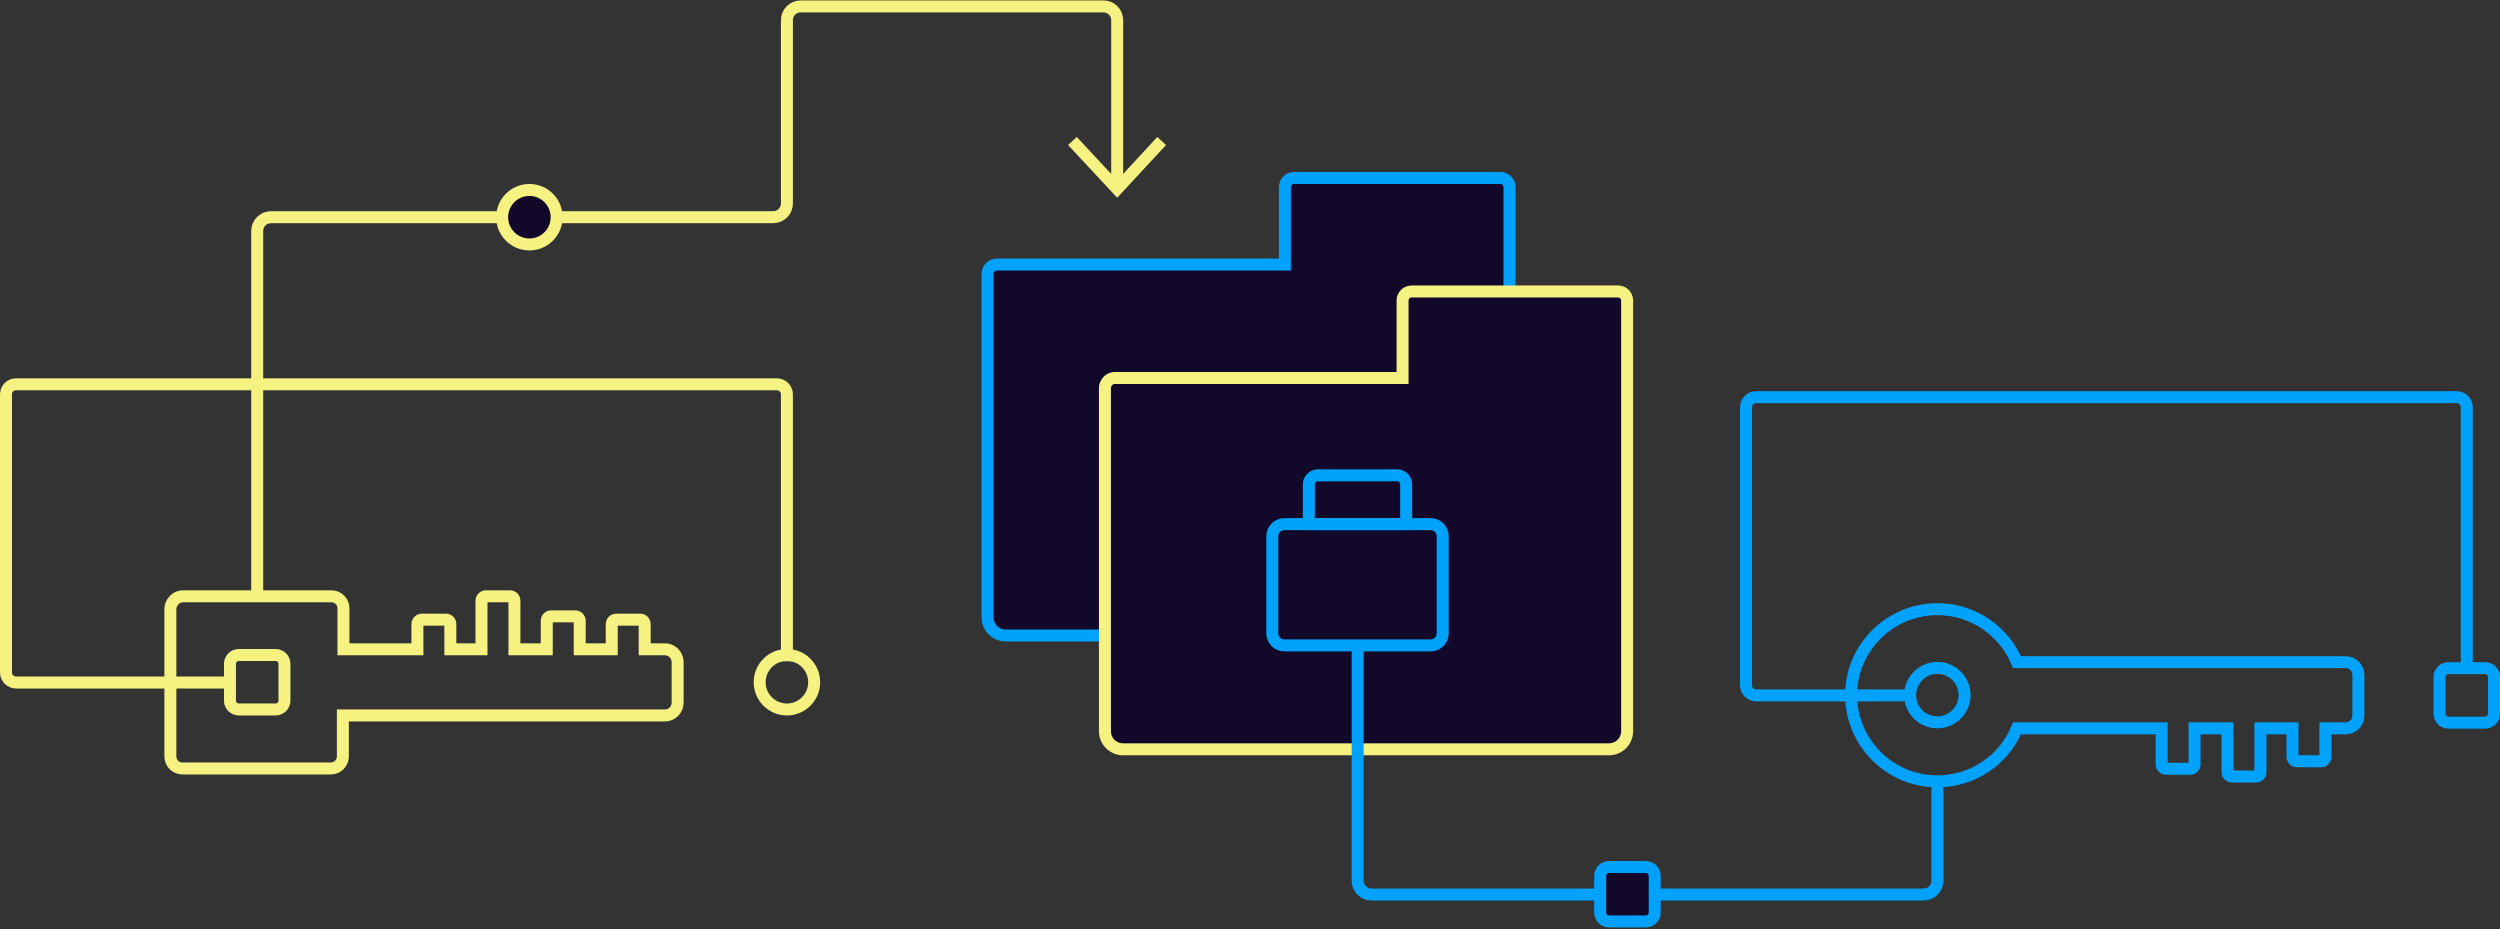 <svg width="783" height="291" viewBox="0 0 783 291" fill="none" xmlns="http://www.w3.org/2000/svg">
<rect x="0" y="0" width="783" height="291" fill="#333333" stroke="none"/>
<g clip-path="url(#clip0)">
<path d="M312.206 82.846H402.426V58.556C402.426 56.962 403.739 55.743 405.239 55.743H469.95C471.544 55.743 472.764 57.056 472.764 58.556V91.193L346.156 199.044H315.02C311.831 199.044 309.299 196.512 309.299 193.323V85.66C309.392 84.065 310.705 82.846 312.206 82.846Z" fill="#12082A"/>
<path d="M312.206 82.846H402.426V58.556C402.426 56.962 403.739 55.743 405.239 55.743H469.95C471.544 55.743 472.764 57.056 472.764 58.556V91.193L346.156 199.044H315.02C311.831 199.044 309.299 196.512 309.299 193.323V85.66C309.392 84.065 310.705 82.846 312.206 82.846Z" stroke="#00A2FB" stroke-width="3.751" stroke-miterlimit="10"/>
<path d="M349.063 118.39H439.283V94.1C439.283 92.506 440.596 91.287 442.096 91.287H506.807C508.401 91.287 509.621 92.6 509.621 94.1V228.961C509.621 232.15 507.088 234.682 503.9 234.682H351.783C348.594 234.682 346.062 232.15 346.062 228.961V121.297C346.249 119.703 347.562 118.39 349.063 118.39Z" fill="#12082A"/>
<path d="M349.063 118.39H439.283V94.1C439.283 92.506 440.596 91.287 442.096 91.287H506.807C508.401 91.287 509.621 92.6 509.621 94.1V228.961C509.621 232.15 507.088 234.682 503.9 234.682H351.783C348.594 234.682 346.062 232.15 346.062 228.961V121.297C346.249 119.703 347.562 118.39 349.063 118.39Z" stroke="#F5F282" stroke-width="3.751" stroke-miterlimit="10"/>
<path d="M412.836 148.87H437.595C439.189 148.87 440.408 150.183 440.408 151.684V164.157H409.929V151.684C409.929 150.089 411.241 148.87 412.836 148.87Z" stroke="#00A2FB" stroke-width="3.751" stroke-miterlimit="10"/>
<path d="M402.238 202.139H448.099C450.162 202.139 451.85 200.451 451.85 198.388V167.908C451.85 165.845 450.162 164.157 448.099 164.157H402.238C400.175 164.157 398.487 165.845 398.487 167.908V198.388C398.487 200.451 400.175 202.139 402.238 202.139Z" stroke="#00A2FB" stroke-width="3.751" stroke-miterlimit="10"/>
<path d="M606.781 190.792C618.035 190.792 627.601 197.638 631.727 207.391H734.608C736.858 207.391 738.64 209.173 738.64 211.424V224.085C738.64 226.336 736.858 228.117 734.608 228.117H728.324V237.027C728.324 237.871 727.668 238.434 726.917 238.434H719.415C718.571 238.434 718.008 237.777 718.008 237.027V228.117H707.973V241.81C707.973 242.654 707.317 243.217 706.566 243.217H699.064C698.22 243.217 697.657 242.56 697.657 241.81V228.117H687.341V239.371C687.341 240.216 686.684 240.778 685.934 240.778H678.431C677.587 240.778 677.025 240.122 677.025 239.371V228.117H631.727C627.694 237.871 618.035 244.717 606.781 244.717C591.869 244.717 579.771 232.619 579.771 217.707C579.771 202.89 591.869 190.792 606.781 190.792ZM606.781 226.242C611.47 226.242 615.315 222.397 615.315 217.707C615.315 213.018 611.47 209.173 606.781 209.173C602.091 209.173 598.246 213.018 598.246 217.707C598.246 222.397 601.998 226.242 606.781 226.242Z" stroke="#00A2FB" stroke-width="3.751" stroke-miterlimit="10"/>
<path d="M57.302 186.759H103.818C105.882 186.759 107.57 188.447 107.57 190.51V203.358H130.734V195.481C130.734 194.637 131.391 194.074 132.141 194.074H139.644C140.488 194.074 141.051 194.73 141.051 195.481V203.358H150.804V188.166C150.804 187.321 151.461 186.759 152.211 186.759H159.714C160.558 186.759 161.12 187.415 161.12 188.166V203.358H171.249V194.449C171.249 193.605 171.905 193.042 172.656 193.042H180.158C181.002 193.042 181.565 193.699 181.565 194.449V203.358H191.6V195.481C191.6 194.637 192.256 194.074 193.007 194.074H200.509C201.354 194.074 201.916 194.73 201.916 195.481V203.358H208.2C210.45 203.358 212.232 205.14 212.232 207.391V220.052C212.232 222.303 210.45 224.085 208.2 224.085H107.382V236.933C107.382 238.996 105.694 240.684 103.631 240.684H57.114C55.051 240.684 53.363 238.996 53.363 236.933V190.51C53.55 188.447 55.239 186.759 57.302 186.759ZM72.026 219.396C72.026 220.99 73.245 222.209 74.839 222.209H86.281C87.875 222.209 89.094 220.99 89.094 219.396V207.954C89.094 206.36 87.875 205.14 86.281 205.14H74.839C73.245 205.14 72.026 206.36 72.026 207.954V219.396Z" stroke="#F5F282" stroke-width="3.751" stroke-miterlimit="10"/>
<path d="M72.026 213.768H5.064C3.282 213.768 1.875 212.362 1.875 210.58V123.549C1.875 121.767 3.282 120.36 5.064 120.36H243.275C245.057 120.36 246.463 121.767 246.463 123.549V207.11" stroke="#F5F282" stroke-width="3.751" stroke-miterlimit="10"/>
<path d="M772.59 209.642V127.581C772.59 125.799 771.183 124.393 769.401 124.393H550.041C548.259 124.393 546.853 125.799 546.853 127.581V214.612C546.853 216.394 548.259 217.801 550.041 217.801H598.246" stroke="#00A2FB" stroke-width="3.751" stroke-miterlimit="10"/>
<path d="M246.464 222.209C241.75 222.209 237.929 218.388 237.929 213.674C237.929 208.961 241.75 205.14 246.464 205.14C251.177 205.14 254.998 208.961 254.998 213.674C254.998 218.388 251.177 222.209 246.464 222.209Z" stroke="#F5F282" stroke-width="3.751" stroke-miterlimit="10"/>
<path d="M778.311 209.267H766.869C765.275 209.267 764.056 210.486 764.056 212.08V223.522C764.056 225.116 765.275 226.335 766.869 226.335H778.311C779.905 226.335 781.124 225.116 781.124 223.522V212.08C781.124 210.486 779.905 209.267 778.311 209.267Z" stroke="#00A2FB" stroke-width="3.751" stroke-miterlimit="10"/>
<path d="M425.215 202.045V275.853C425.215 278.198 427.091 280.167 429.529 280.167H602.466C604.811 280.167 606.781 278.292 606.781 275.853V244.717" stroke="#00A2FB" stroke-width="3.751" stroke-miterlimit="10"/>
<path d="M80.56 186.759V72.343C80.56 69.998 82.436 68.029 84.874 68.029H242.15C244.494 68.029 246.464 66.153 246.464 63.715V6.319C246.464 3.974 248.339 2.005 250.778 2.005H345.593C347.938 2.005 349.907 3.881 349.907 6.319V57.9" stroke="#F5F282" stroke-width="3.751" stroke-miterlimit="10"/>
<path d="M365.194 45.427L362.474 42.895L349.907 56.493L337.246 42.895L334.526 45.427L349.907 61.933L365.194 45.427Z" fill="#F5F282"/>
<path d="M165.809 76.563C161.096 76.563 157.275 72.742 157.275 68.028C157.275 63.315 161.096 59.494 165.809 59.494C170.523 59.494 174.344 63.315 174.344 68.028C174.344 72.742 170.523 76.563 165.809 76.563Z" fill="#12082A" stroke="#F5F282" stroke-width="3.751" stroke-miterlimit="10"/>
<path d="M515.435 288.608H503.993C502.399 288.608 501.18 287.389 501.18 285.794V274.353C501.18 272.758 502.399 271.539 503.993 271.539H515.435C517.029 271.539 518.249 272.758 518.249 274.353V285.794C518.249 287.389 516.936 288.608 515.435 288.608Z" fill="#12082A" stroke="#00A2FB" stroke-width="3.751" stroke-miterlimit="10"/>
</g>
<defs>
<clipPath id="clip0">
<rect width="783" height="290.354" fill="white" transform="matrix(-1 0 0 1 783 0.129)"/>
</clipPath>
</defs>
</svg>
